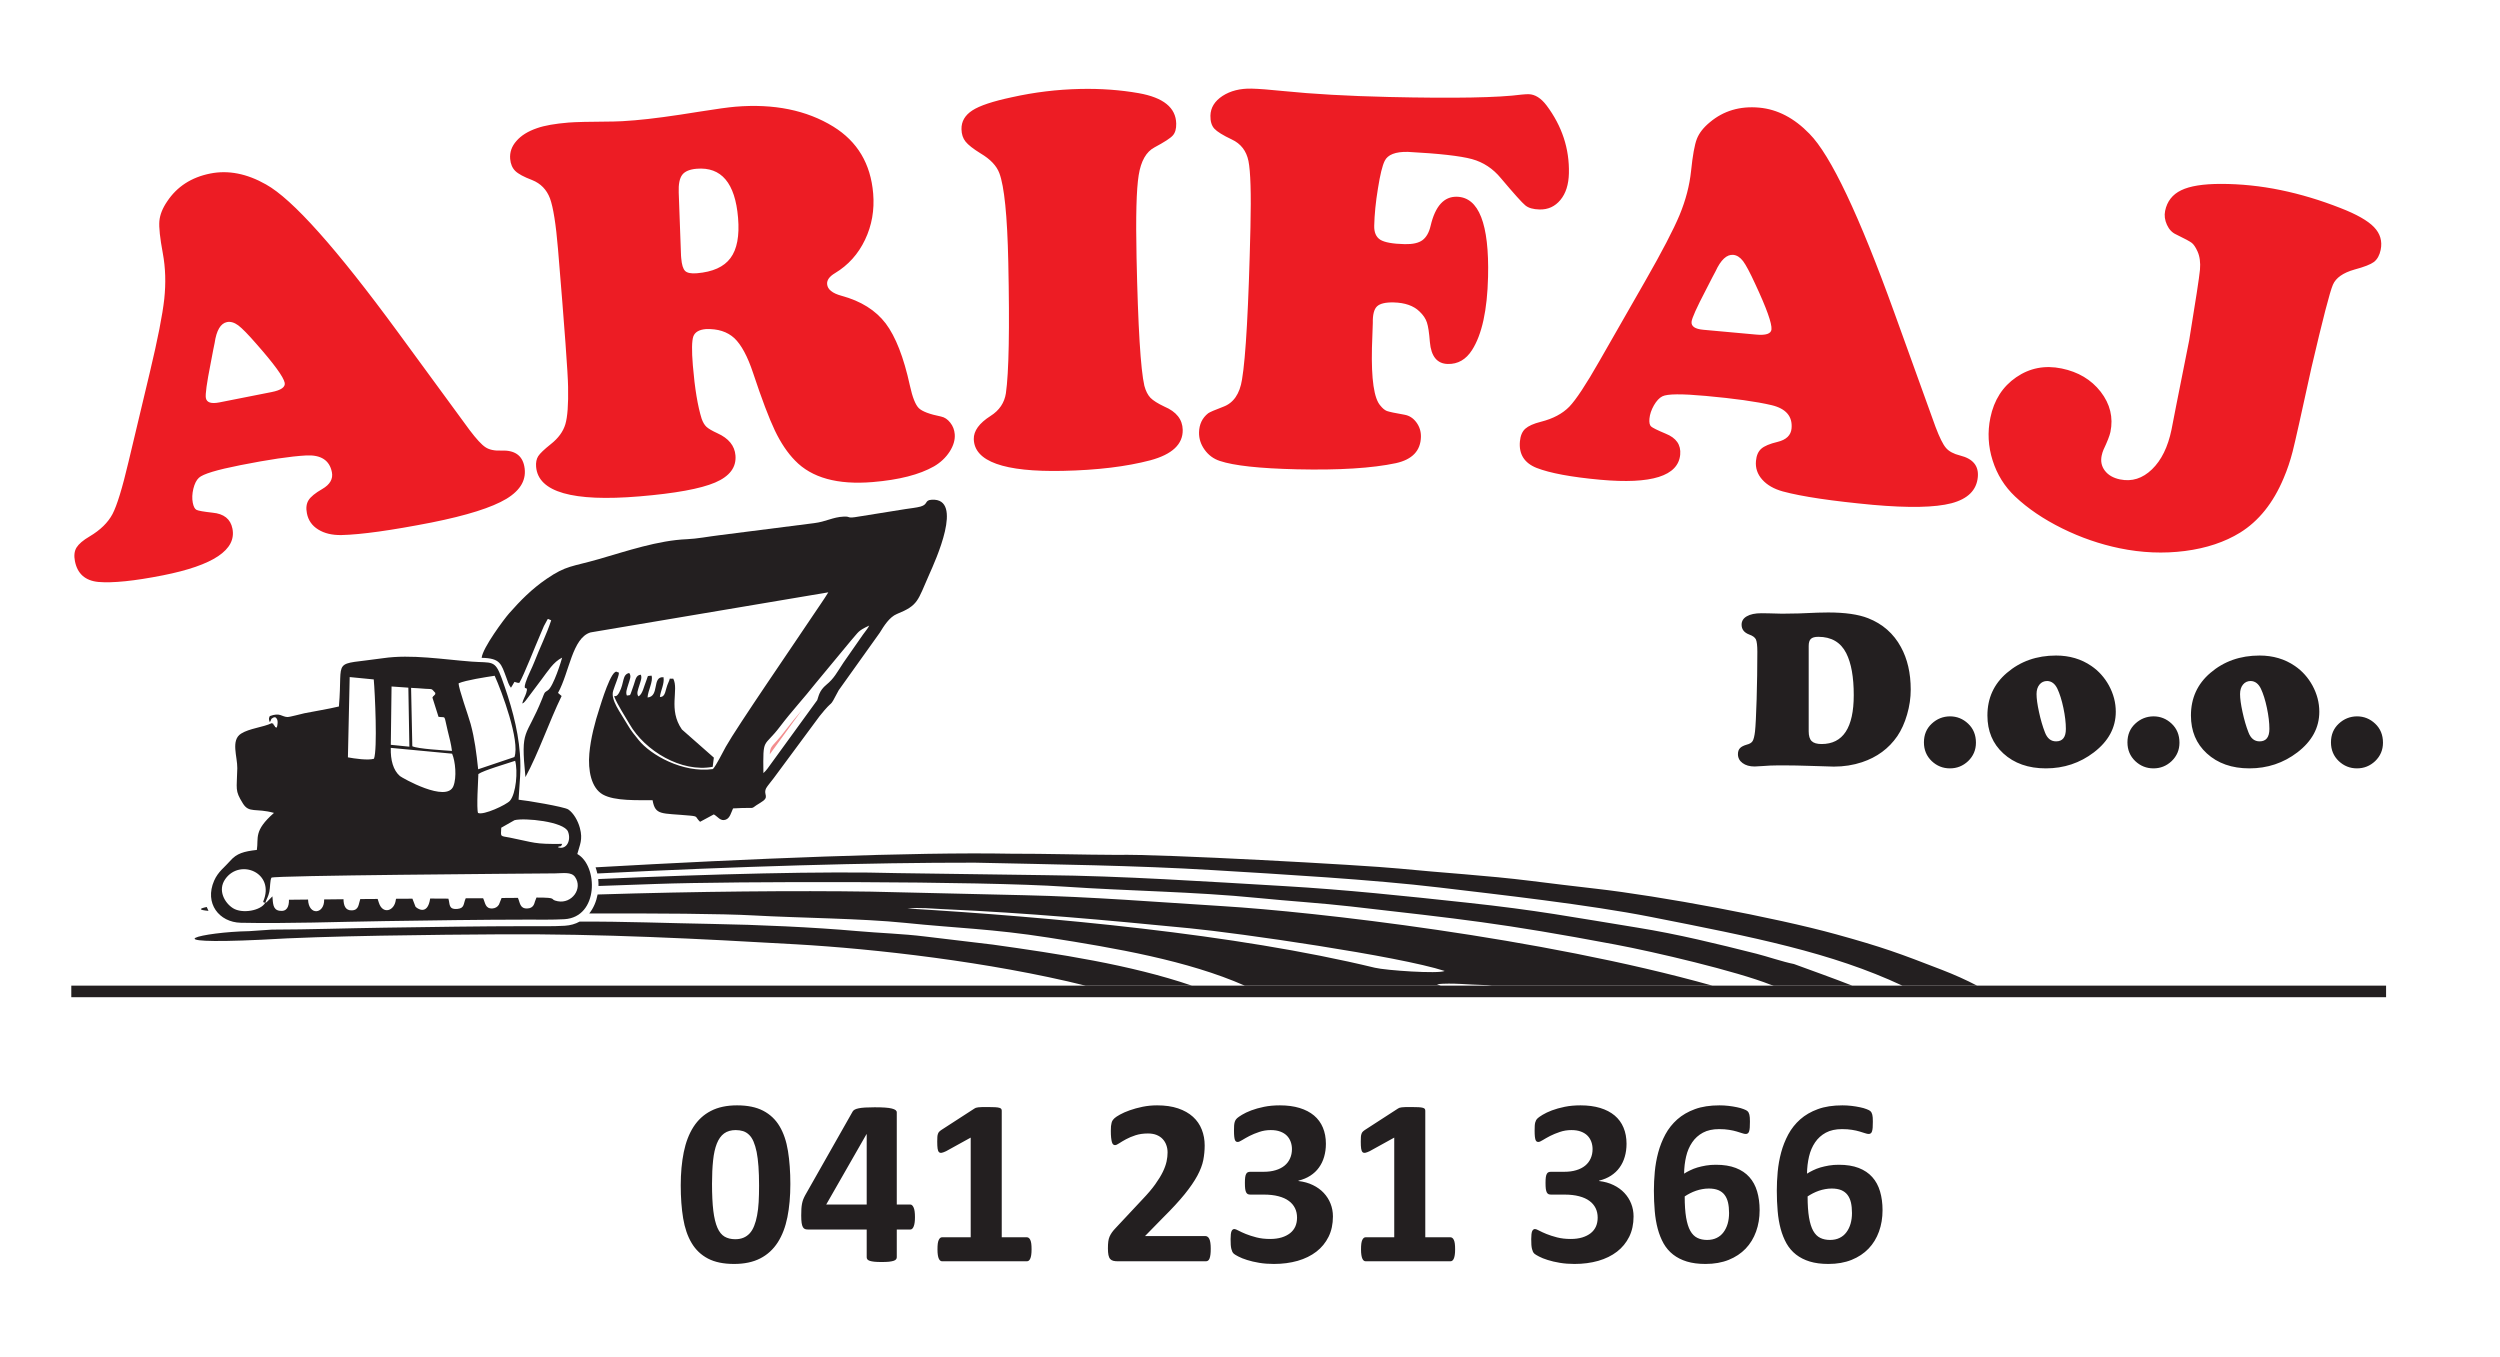 <svg width="350" height="190" viewBox="0 0 350 190" fill="none" xmlns="http://www.w3.org/2000/svg">
<g clip-path="url(#clip0_805_41)">
<mask id="mask0_805_41" style="mask-type:luminance" maskUnits="userSpaceOnUse" x="0" y="0" width="350" height="190">
<path d="M0 -7.49941e-05H350V189.359H0V-7.49941e-05Z" fill="white"/>
</mask>
<g mask="url(#mask0_805_41)">
<path fill-rule="evenodd" clip-rule="evenodd" d="M248.308 137.989L248.127 137.934C248.075 137.919 247.979 137.893 247.908 137.867C243.116 135.964 231.638 133.265 226.115 132.23C209.996 129.204 204.73 128.697 189.084 126.901C185.028 126.436 180.466 126.153 176.105 125.716C167.231 124.828 157.999 124.741 149.091 124.134C137.399 123.336 102.508 123.37 91.889 123.753C89.174 123.851 86.477 123.943 83.789 124.037C83.796 123.714 83.784 123.388 83.749 123.068C99.691 122.361 115.488 121.947 125.663 122.237L146.276 122.522C157.102 122.624 169.06 123.428 179.77 124.051C188.359 124.553 196.697 125.436 205.235 126.358C215.335 127.445 219.994 128.377 229.215 129.864C234.919 130.783 240.486 132.156 245.897 133.52C247.36 133.888 249.614 134.662 251.154 134.964C253.816 135.938 256.592 136.927 259.313 137.989H248.308ZM29.189 127.522C27.817 127.399 27.819 127.212 28.941 126.978C29.012 127.165 29.095 127.347 29.189 127.522ZM266.331 137.989C256.414 133.347 245.571 131.217 231.073 128.36C222.383 126.646 209.903 125.254 201.445 124.243C192.208 123.139 179.203 122.385 169.787 121.815C158.863 121.155 147.51 121.022 136.464 120.774C121.904 120.753 102.928 121.302 83.626 122.288C83.561 121.994 83.479 121.704 83.379 121.426C104.912 120.206 127.92 119.265 141.52 119.519C146.613 119.512 151.453 119.666 156.427 119.684C162.303 119.527 191.029 121.116 195.838 121.595C201.974 122.206 208.122 122.551 214.322 123.324C217.287 123.693 220.41 124.08 223.297 124.404C232.376 125.426 248.511 128.444 257.038 130.799C263.643 132.625 265.881 133.46 271.873 135.78C273.616 136.454 275.26 137.191 276.789 137.989H266.331ZM151.97 137.989C138.527 134.644 122.388 132.831 111.527 132.208C97.759 131.419 84.358 130.722 70.089 130.805C61.262 130.856 45.364 131.006 36.6 131.562C20.853 132.31 28.326 130.474 34.912 130.36C35.959 130.282 37.01 130.211 38.062 130.145C43.328 130.135 48.595 129.949 53.858 129.874C60.523 129.777 67.187 129.666 73.851 129.665C75.585 129.663 77.329 129.706 79.06 129.606C79.86 129.559 80.555 129.352 81.147 129.024C87.297 128.992 93.697 129.249 99.755 129.352C106.112 129.461 113.884 129.808 119.97 130.349C123.164 130.634 126.338 130.717 129.53 131.112L139.005 132.246C148.035 133.513 158.242 135.043 166.859 137.989H151.97ZM174.265 137.989C166.293 134.473 156.148 132.731 146.792 131.263C138.965 130.034 133.861 129.941 126.705 129.201C120.66 128.578 112.009 128.524 105.504 128.16C101.172 127.918 91.784 127.859 82.492 127.887C83.094 127.14 83.481 126.212 83.666 125.229C97.556 124.796 111.484 124.67 121.912 124.829L143.388 125.328C152.821 125.539 162.076 126.299 171.214 126.862C183.857 127.641 215.652 131.228 239.73 137.989H208.828C208.427 137.937 208.047 137.906 207.696 137.901C205.666 137.87 203.354 137.568 201.173 137.784L201.69 137.989H174.265ZM202.256 135.935C195.868 133.853 173.381 130.618 166.518 129.952C154.289 128.765 144.299 127.835 131.974 127.276C130.424 127.205 128.841 127.024 127.037 127.188C147.042 128.386 172.868 130.731 192.475 135.482C194.049 135.863 201.379 136.359 202.256 135.935Z" fill="#231F20"/>
<path d="M249.978 107.156H248.866C248.219 107.156 247.492 107.188 246.693 107.251C246.186 107.287 245.84 107.309 245.644 107.309C244.955 107.309 244.391 107.151 243.959 106.829C243.528 106.513 243.311 106.098 243.311 105.582C243.311 105.223 243.407 104.944 243.596 104.744C243.786 104.539 244.102 104.381 244.533 104.254C244.945 104.155 245.218 103.986 245.365 103.754C245.507 103.522 245.623 103.075 245.702 102.407C245.786 101.633 245.86 100.133 245.929 97.899C245.992 95.667 246.028 93.45 246.028 91.248C246.028 90.385 245.96 89.812 245.828 89.522C245.692 89.237 245.381 89.006 244.886 88.833C244.176 88.563 243.823 88.106 243.823 87.458C243.823 86.952 244.065 86.557 244.555 86.279C245.044 85.995 245.724 85.852 246.597 85.852C246.887 85.852 247.225 85.857 247.619 85.867C248.483 85.898 249.109 85.916 249.499 85.916C250.968 85.916 252.631 85.867 254.48 85.772C254.87 85.757 255.359 85.746 255.949 85.746C258.302 85.746 260.161 86.01 261.53 86.547C263.568 87.347 265.101 88.695 266.128 90.585C267.044 92.254 267.501 94.24 267.501 96.541C267.501 97.705 267.333 98.868 266.991 100.037C266.654 101.206 266.196 102.217 265.617 103.07C264.427 104.797 262.779 106.008 260.682 106.709C259.451 107.119 258.134 107.325 256.734 107.325L254.864 107.267L253.264 107.22C252.016 107.178 250.92 107.156 249.978 107.156ZM253.217 90.432V102.375C253.217 103.023 253.353 103.481 253.632 103.754C253.912 104.029 254.374 104.165 255.022 104.165C258.023 104.165 259.525 101.88 259.525 97.315C259.525 94.793 259.177 92.84 258.477 91.454C257.708 89.922 256.396 89.154 254.559 89.154C254.064 89.154 253.716 89.253 253.516 89.449C253.316 89.643 253.217 89.97 253.217 90.432ZM272.989 100.289C273.968 100.289 274.816 100.632 275.537 101.312C276.263 101.996 276.632 102.886 276.632 103.975C276.632 104.998 276.263 105.855 275.537 106.556C274.816 107.235 273.968 107.572 272.989 107.572C272.014 107.572 271.166 107.235 270.445 106.556C269.713 105.855 269.35 104.981 269.35 103.933C269.35 102.865 269.713 101.99 270.445 101.312C271.166 100.642 272.014 100.3 272.989 100.289ZM287.848 91.775C289.729 91.775 291.381 92.265 292.797 93.239C293.82 93.94 294.635 94.851 295.252 95.972C295.889 97.146 296.21 98.368 296.21 99.642C296.21 101.875 295.183 103.77 293.14 105.334C291.187 106.824 288.949 107.572 286.426 107.572C283.973 107.572 281.982 106.872 280.461 105.476C278.975 104.118 278.238 102.348 278.238 100.168C278.238 97.742 279.144 95.757 280.95 94.213C282.846 92.586 285.141 91.775 287.848 91.775ZM286.611 95.34C286.158 95.34 285.8 95.508 285.526 95.841C285.252 96.177 285.116 96.62 285.116 97.173C285.116 97.794 285.231 98.632 285.463 99.695C285.694 100.764 285.969 101.706 286.29 102.528C286.606 103.37 287.126 103.792 287.848 103.792C288.764 103.792 289.222 103.212 289.222 102.049C289.222 101.186 289.107 100.205 288.875 99.105C288.643 98.005 288.359 97.11 288.033 96.42C287.695 95.72 287.222 95.362 286.611 95.34ZM301.481 100.289C302.46 100.289 303.308 100.632 304.029 101.312C304.756 101.996 305.125 102.886 305.125 103.975C305.125 104.998 304.756 105.855 304.029 106.556C303.308 107.235 302.46 107.572 301.481 107.572C300.507 107.572 299.659 107.235 298.937 106.556C298.206 105.855 297.843 104.981 297.843 103.933C297.843 102.865 298.206 101.99 298.937 101.312C299.659 100.642 300.507 100.3 301.481 100.289ZM316.341 91.775C318.221 91.775 319.874 92.265 321.29 93.239C322.312 93.94 323.128 94.851 323.744 95.972C324.381 97.146 324.703 98.368 324.703 99.642C324.703 101.875 323.675 103.77 321.632 105.334C319.68 106.824 317.441 107.572 314.919 107.572C312.466 107.572 310.475 106.872 308.953 105.476C307.468 104.118 306.731 102.348 306.731 100.168C306.731 97.742 307.637 95.757 309.442 94.213C311.338 92.586 313.634 91.775 316.341 91.775ZM315.104 95.34C314.651 95.34 314.293 95.508 314.019 95.841C313.744 96.177 313.608 96.62 313.608 97.173C313.608 97.794 313.724 98.632 313.955 99.695C314.187 100.764 314.461 101.706 314.783 102.528C315.099 103.37 315.619 103.792 316.341 103.792C317.257 103.792 317.715 103.212 317.715 102.049C317.715 101.186 317.599 100.205 317.368 99.105C317.136 98.005 316.852 97.11 316.526 96.42C316.188 95.72 315.714 95.362 315.104 95.34ZM329.974 100.289C330.952 100.289 331.8 100.632 332.522 101.312C333.249 101.996 333.617 102.886 333.617 103.975C333.617 104.998 333.249 105.855 332.522 106.556C331.8 107.235 330.952 107.572 329.974 107.572C329 107.572 328.152 107.235 327.43 106.556C326.698 105.855 326.335 104.981 326.335 103.933C326.335 102.865 326.698 101.99 327.43 101.312C328.152 100.642 329 100.3 329.974 100.289Z" fill="#231F20"/>
<path d="M55.715 46.517L65.742 60.206C66.689 61.459 67.429 62.264 67.96 62.609C68.493 62.966 69.238 63.123 70.181 63.081C72.03 63.007 73.098 63.734 73.402 65.272C73.761 67.091 72.925 68.604 70.897 69.837C68.864 71.058 65.369 72.16 60.399 73.155C54.789 74.251 50.586 74.844 47.784 74.909C46.492 74.927 45.425 74.675 44.551 74.133C43.678 73.594 43.158 72.838 42.968 71.871C42.818 71.121 42.897 70.511 43.197 70.028C43.499 69.546 44.136 69.024 45.121 68.459C46.2 67.835 46.651 67.046 46.466 66.105C46.136 64.439 44.939 63.658 42.871 63.763C40.649 63.885 37.583 64.346 33.653 65.123C30.346 65.777 28.413 66.358 27.844 66.892C27.498 67.211 27.242 67.724 27.066 68.434C26.902 69.139 26.873 69.793 26.99 70.391C27.096 70.925 27.269 71.261 27.516 71.383C27.767 71.507 28.506 71.637 29.748 71.775C31.35 71.921 32.276 72.663 32.542 74.011C33.126 76.962 29.885 79.147 22.801 80.548C18.783 81.343 15.777 81.645 13.775 81.474C11.93 81.296 10.838 80.324 10.491 78.568C10.338 77.793 10.411 77.157 10.71 76.662C11.02 76.164 11.629 75.635 12.553 75.095C14.056 74.203 15.118 73.161 15.753 71.965C16.376 70.772 17.125 68.338 17.994 64.651L20.983 52.102C22.081 47.498 22.753 44.075 22.999 41.846C23.233 39.619 23.172 37.504 22.797 35.477C22.4 33.336 22.236 31.835 22.312 30.948C22.39 30.073 22.75 29.157 23.406 28.195C24.78 26.127 26.794 24.816 29.452 24.291C31.958 23.796 34.555 24.3 37.234 25.819C40.943 27.873 47.102 34.768 55.715 46.517ZM30.714 56.336L38.026 54.889C39.361 54.626 39.975 54.187 39.857 53.59C39.696 52.776 38.369 50.95 35.867 48.115C34.739 46.819 33.894 45.955 33.351 45.547C32.795 45.141 32.276 44.994 31.781 45.091C30.89 45.267 30.303 46.242 30.048 48.024C29.992 48.273 29.796 49.224 29.49 50.883C28.948 53.619 28.724 55.236 28.823 55.732C28.946 56.354 29.569 56.562 30.714 56.336ZM98.825 46.072C97.87 46.152 97.287 46.5 97.064 47.104C96.855 47.706 96.824 49.062 97.001 51.18C97.268 54.384 97.683 56.873 98.231 58.622C98.404 59.114 98.63 59.499 98.898 59.75C99.18 60.013 99.686 60.309 100.429 60.65C102.01 61.364 102.852 62.399 102.965 63.755C103.104 65.421 102.156 66.686 100.109 67.559C98.061 68.431 94.524 69.077 89.499 69.496C80.16 70.274 75.349 68.892 75.054 65.353C75.005 64.758 75.105 64.256 75.347 63.871C75.6 63.473 76.191 62.917 77.117 62.176C78.167 61.348 78.844 60.419 79.149 59.393C79.454 58.365 79.582 56.625 79.532 54.157C79.512 52.363 79.043 45.939 78.121 34.88C77.83 31.38 77.45 29.005 76.995 27.767C76.529 26.545 75.704 25.689 74.492 25.205C73.337 24.769 72.548 24.34 72.136 23.932C71.725 23.524 71.483 22.959 71.423 22.248C71.346 21.319 71.64 20.475 72.306 19.73C72.959 18.973 73.923 18.373 75.188 17.942C76.249 17.567 77.725 17.314 79.61 17.157C80.451 17.087 82.539 17.03 85.894 17.011C86.519 17.011 87.528 16.953 88.885 16.84C91.158 16.651 94.167 16.244 97.928 15.631C100.316 15.251 101.987 15.02 102.943 14.94C108.343 14.49 112.921 15.422 116.665 17.725C120.039 19.812 121.898 22.922 122.245 27.095C122.438 29.407 122.058 31.572 121.106 33.563C120.154 35.566 118.75 37.128 116.891 38.245C116.11 38.713 115.75 39.225 115.797 39.78C115.858 40.517 116.527 41.059 117.806 41.408C120.532 42.144 122.592 43.441 123.994 45.276C125.382 47.112 126.522 50.021 127.385 53.983C127.744 55.63 128.17 56.688 128.637 57.143C129.105 57.597 130.139 57.993 131.741 58.314C132.243 58.416 132.669 58.706 133.034 59.17C133.411 59.646 133.612 60.174 133.663 60.782C133.727 61.557 133.496 62.37 132.955 63.222C132.413 64.06 131.678 64.758 130.76 65.291C128.723 66.449 125.871 67.181 122.176 67.489C117.267 67.897 113.633 66.9 111.297 64.467C110.245 63.396 109.309 61.993 108.49 60.291C107.672 58.577 106.654 55.892 105.439 52.233C104.657 49.879 103.782 48.261 102.807 47.341C101.82 46.434 100.498 46.011 98.825 46.072ZM95.021 26.956L95.344 35.813C95.35 35.891 95.359 35.994 95.372 36.149C95.447 37.054 95.626 37.65 95.923 37.937C96.206 38.213 96.761 38.322 97.562 38.256C99.785 38.07 101.352 37.367 102.263 36.134C103.188 34.9 103.54 33.023 103.329 30.491C102.923 25.621 100.99 23.336 97.528 23.625C96.546 23.706 95.867 23.998 95.505 24.483C95.142 24.969 94.977 25.789 95.021 26.956ZM151.238 12.453C154.128 12.391 156.857 12.592 159.419 13.043C162.881 13.658 164.624 15.073 164.67 17.302C164.686 18.04 164.529 18.589 164.199 18.958C163.87 19.341 163.014 19.891 161.628 20.634C160.475 21.242 159.737 22.527 159.417 24.518C159.095 26.496 158.996 30.348 159.117 36.064C159.322 45.732 159.683 51.715 160.211 54.012C160.407 54.746 160.692 55.297 161.063 55.692C161.434 56.072 162.091 56.486 163.007 56.921C164.696 57.636 165.548 58.721 165.58 60.173C165.622 62.195 164.109 63.614 161.041 64.444C157.714 65.318 153.641 65.82 148.807 65.922C140.551 66.098 136.397 64.603 136.33 61.467C136.306 60.326 137.087 59.247 138.685 58.228C139.914 57.449 140.618 56.384 140.823 55.071C141.241 52.169 141.359 46.048 141.16 36.677C141.023 30.198 140.597 26.058 139.91 24.245C139.526 23.216 138.664 22.3 137.297 21.486C136.246 20.835 135.535 20.279 135.175 19.82C134.815 19.373 134.621 18.795 134.607 18.095C134.584 17.006 135.096 16.126 136.133 15.457C137.169 14.785 139.01 14.176 141.657 13.614C144.804 12.912 147.999 12.522 151.238 12.453ZM197.116 21.264C195.366 21.223 194.28 21.652 193.857 22.524C193.531 23.178 193.217 24.455 192.913 26.379C192.596 28.292 192.426 30.038 192.39 31.605C192.368 32.539 192.652 33.194 193.252 33.571C193.853 33.935 194.99 34.142 196.661 34.181C197.777 34.206 198.598 34.019 199.138 33.629C199.678 33.227 200.07 32.561 200.287 31.607C200.934 28.86 202.158 27.5 203.959 27.543C207.043 27.613 208.5 31.343 208.329 38.742C208.221 43.42 207.469 46.852 206.082 49.011C205.234 50.34 204.106 50.989 202.692 50.956C201.203 50.922 200.356 49.904 200.183 47.89C200.083 46.604 199.949 45.68 199.766 45.144C199.598 44.609 199.247 44.095 198.726 43.603C197.902 42.806 196.705 42.377 195.1 42.339C193.971 42.314 193.189 42.502 192.778 42.896C192.367 43.287 192.168 44.062 192.193 45.203C192.188 45.41 192.148 46.576 192.072 48.727C191.972 53.108 192.364 55.787 193.249 56.78C193.551 57.163 193.856 57.416 194.164 57.54C194.486 57.651 195.298 57.838 196.641 58.064C197.301 58.183 197.849 58.533 198.29 59.127C198.73 59.72 198.947 60.4 198.93 61.164C198.885 63.108 197.715 64.338 195.422 64.843C192.113 65.545 187.49 65.84 181.541 65.703C176.318 65.582 172.736 65.189 170.781 64.533C169.893 64.241 169.192 63.719 168.65 62.968C168.11 62.216 167.845 61.406 167.865 60.525C167.891 59.409 168.313 58.513 169.145 57.857C169.356 57.706 170.05 57.398 171.254 56.946C172.679 56.422 173.565 55.159 173.883 53.13C174.408 50.03 174.806 42.934 175.062 31.855C175.173 27.072 175.076 23.971 174.784 22.538C174.493 21.118 173.712 20.114 172.455 19.527C171.211 18.942 170.393 18.43 170.001 18.006C169.621 17.582 169.442 16.968 169.459 16.191C169.485 15.076 170.05 14.156 171.156 13.43C172.262 12.716 173.619 12.372 175.212 12.408C176.224 12.432 177.699 12.543 179.639 12.744C183.766 13.164 188.7 13.446 194.44 13.578C203.629 13.79 209.816 13.674 213.029 13.242C213.457 13.2 213.782 13.182 214.015 13.187C214.898 13.207 215.741 13.733 216.521 14.763C218.684 17.652 219.726 20.814 219.646 24.261C219.611 25.828 219.218 27.077 218.458 27.993C217.698 28.909 216.728 29.355 215.535 29.327C214.655 29.306 213.984 29.122 213.54 28.749C213.094 28.388 211.956 27.117 210.126 24.948C209.028 23.614 207.676 22.714 206.078 22.274C204.48 21.837 201.492 21.496 197.116 21.264ZM265.216 43.801L270.973 59.763C271.53 61.233 272.013 62.214 272.424 62.694C272.836 63.187 273.506 63.547 274.422 63.774C276.217 64.224 277.037 65.222 276.895 66.784C276.726 68.631 275.496 69.846 273.203 70.456C270.909 71.055 267.245 71.125 262.196 70.679C256.504 70.147 252.304 69.531 249.598 68.802C248.354 68.455 247.4 67.913 246.716 67.147C246.03 66.382 245.745 65.51 245.835 64.529C245.904 63.767 246.15 63.204 246.575 62.826C247.001 62.448 247.759 62.126 248.863 61.863C250.074 61.57 250.73 60.94 250.817 59.983C250.971 58.293 250.043 57.206 248.029 56.723C245.863 56.213 242.791 55.791 238.802 55.428C235.445 55.122 233.427 55.134 232.731 55.486C232.308 55.696 231.918 56.115 231.548 56.745C231.192 57.377 230.979 57.996 230.923 58.602C230.874 59.145 230.944 59.515 231.149 59.702C231.354 59.891 232.026 60.225 233.18 60.708C234.675 61.3 235.354 62.272 235.229 63.642C234.956 66.636 231.231 67.82 224.039 67.165C219.96 66.793 216.991 66.237 215.119 65.506C213.398 64.816 212.625 63.575 212.788 61.792C212.859 61.006 213.109 60.415 213.535 60.026C213.973 59.635 214.707 59.299 215.746 59.043C217.438 58.611 218.751 57.91 219.699 56.942C220.633 55.973 222.038 53.848 223.912 50.558L230.32 39.361C232.672 35.253 234.283 32.16 235.147 30.09C236 28.02 236.538 25.974 236.751 23.923C236.974 21.757 237.24 20.272 237.562 19.442C237.883 18.625 238.488 17.847 239.389 17.109C241.291 15.512 243.593 14.823 246.291 15.069C248.835 15.3 251.183 16.517 253.325 18.729C256.305 21.747 260.269 30.1 265.216 43.801ZM238.461 46.168L245.883 46.843C247.239 46.968 247.951 46.72 248.007 46.113C248.082 45.287 247.324 43.16 245.723 39.736C245.007 38.174 244.44 37.107 244.034 36.562C243.615 36.016 243.159 35.727 242.657 35.681C241.753 35.599 240.915 36.369 240.166 38.005C240.042 38.229 239.587 39.086 238.825 40.59C237.533 43.063 236.863 44.551 236.818 45.055C236.76 45.687 237.299 46.062 238.461 46.168ZM319.309 26.615C322.088 27.189 324.867 28.027 327.634 29.113C329.914 29.994 331.49 30.889 332.361 31.796C333.233 32.704 333.544 33.761 333.294 34.98C333.137 35.741 332.822 36.298 332.363 36.667C331.892 37.02 330.985 37.375 329.614 37.741C328.024 38.194 327.019 38.9 326.608 39.86C326.186 40.819 325.191 44.678 323.611 51.433C322.179 57.993 321.303 61.916 320.967 63.223C320.634 64.517 320.217 65.768 319.709 66.947C318.25 70.431 316.205 72.961 313.61 74.57C311.472 75.889 308.898 76.748 305.908 77.137C302.901 77.524 299.856 77.398 296.747 76.756C294.005 76.19 291.31 75.264 288.692 73.969C286.086 72.677 283.891 71.192 282.119 69.515C280.646 68.126 279.591 66.439 278.967 64.457C278.341 62.489 278.236 60.495 278.652 58.477C279.163 56.002 280.372 54.119 282.269 52.816C284.167 51.514 286.289 51.104 288.637 51.588C290.949 52.066 292.765 53.142 294.094 54.845C295.421 56.562 295.878 58.443 295.46 60.475C295.353 60.996 295.02 61.84 294.479 62.985C294.376 63.228 294.296 63.491 294.232 63.795C294.07 64.582 294.216 65.288 294.684 65.9C295.154 66.514 295.863 66.924 296.803 67.118C298.466 67.462 299.954 66.987 301.275 65.712C302.598 64.436 303.511 62.573 304.011 60.148L304.673 56.751L306.487 47.635C307.4 42.053 307.906 38.768 307.996 37.755C308.083 36.754 307.969 35.897 307.651 35.196C307.387 34.611 307.123 34.226 306.862 34.013C306.612 33.816 305.887 33.416 304.684 32.836C304.112 32.585 303.676 32.139 303.375 31.481C303.073 30.823 302.983 30.169 303.117 29.521C303.392 28.188 304.147 27.219 305.367 26.637C306.588 26.041 308.435 25.748 310.925 25.746C313.69 25.747 316.489 26.033 319.309 26.615Z" fill="#ED1C24"/>
<path fill-rule="evenodd" clip-rule="evenodd" d="M107.765 105.607L112.282 99.389C111.478 100.337 110.68 101.289 109.931 102.28C108.179 104.596 107.813 104.282 107.765 105.607Z" fill="#F38D8E"/>
<path fill-rule="evenodd" clip-rule="evenodd" d="M106.876 108.232C107.103 108.022 107.23 107.895 107.45 107.604L114.411 98.02C114.604 97.551 114.646 96.721 115.699 95.858C116.766 94.984 117.144 94.189 118.087 92.765L120.816 88.846C121.128 88.409 121.524 87.955 121.691 87.579C120.049 88.349 120.249 88.441 119.179 89.632L114.177 95.67C112.599 97.678 110.8 99.608 109.197 101.727C106.88 104.791 106.814 103.062 106.876 108.232ZM102.627 113.177C102.352 113.775 102.199 114.528 101.608 114.75C100.866 115.029 100.49 114.317 99.935 114.016L98.01 115.052C97.284 114.362 97.794 114.297 96.583 114.184C92.575 113.81 91.748 114.195 91.361 112.032C89.279 112.003 86.077 112.173 84.406 111.237C82.769 110.322 82.3 107.845 82.508 105.492C82.698 103.362 83.29 101.099 83.925 99.172C84.091 98.669 85.623 93.478 86.419 94.086C86.567 94.2 86.883 93.852 86.317 95.383C86.15 95.837 85.989 96.258 85.848 96.7C85.442 97.978 86.839 99.705 87.856 101.465C88.383 102.378 88.871 102.933 89.424 103.622C91.052 105.647 95.531 108.259 99.804 107.672C100.24 107.228 101.237 105.219 101.615 104.541C103.142 101.803 111.418 89.766 113.924 86.001C114.631 84.94 115.359 83.918 115.965 82.926L82.684 88.537C80.111 89.291 79.723 94.11 78.122 97.008L78.627 97.442C76.86 101.077 75.409 105.401 73.561 108.799C72.86 101.746 73.614 103.52 75.907 97.812C76.27 96.907 76.152 97.008 76.701 96.643C77.481 96.126 78.623 92.413 78.7 92.066C77.456 92.681 76.69 93.981 75.816 95.124L73.595 98.086C73.233 98.503 73.422 98.301 73.109 98.494C73.262 97.859 73.514 97.53 73.67 97.023C74.066 95.728 73.125 97.011 73.594 95.526C73.869 94.655 74.484 93.527 74.816 92.656C75.53 90.787 76.544 88.772 77.167 86.841L76.727 86.65C76.699 86.671 76.658 86.676 76.648 86.724L76.144 87.654C75.986 88.047 75.835 88.396 75.66 88.793C74.924 90.472 73.371 94.477 72.716 95.588C72.651 95.603 72.63 95.618 72.441 95.583C72.406 95.577 72.183 95.497 72.021 95.462C71.809 95.82 71.683 96.063 71.534 96.283C71.192 95.849 71.077 95.374 70.89 94.876C70.167 92.95 70.07 92.143 67.431 92.097C67.57 90.695 70.6 86.636 71.274 85.873C72.863 84.073 74.421 82.483 76.513 81.048C79.292 79.144 80.056 79.364 83.816 78.281C87.769 77.142 92.141 75.65 96.171 75.488C97.571 75.432 99.205 75.113 100.628 74.941L113.971 73.241C115.643 73.04 116.583 72.391 118.131 72.325C119.231 72.278 118.41 72.637 120.225 72.319L126.766 71.271C127.367 71.176 128.328 71.076 128.88 70.919C129.989 70.605 129.387 70.021 130.462 69.962C134.982 69.716 130.935 78.532 130.092 80.427C128.447 84.127 128.593 84.73 125.568 85.957C124.518 86.384 123.739 87.647 123.163 88.586L117.416 96.637C115.866 99.571 116.969 97.471 114.731 100.275L108.31 108.952C108.096 109.257 107.395 110.078 107.263 110.346C106.776 111.338 107.913 111.531 106.417 112.409C104.628 113.458 106.442 112.962 102.627 113.177ZM37.134 126.386C36.766 126.272 37.016 126.469 36.847 126.219C38.565 122.197 33.607 120.137 31.543 123.062C30.422 124.65 31.471 126.43 32.621 127.149C33.936 127.972 36.533 127.48 37.134 126.386ZM37.134 126.386C37.536 126.231 37.137 126.449 37.431 126.205L38.139 125.49C38.222 126.42 38.172 127.351 39.112 127.504C40.168 127.675 40.467 126.939 40.455 125.965L43.127 125.937C43.203 128.245 45.45 127.987 45.38 125.921L48.088 125.891C48.106 126.771 48.352 127.501 49.29 127.451C50.272 127.399 50.192 126.549 50.437 125.869L52.871 125.853L53.041 126.38C53.578 128.073 55.235 127.555 55.415 125.965C55.424 125.891 55.442 125.87 55.468 125.827L57.74 125.815C57.763 125.858 57.78 125.918 57.792 125.953L58.166 126.928C58.338 127.155 59.864 128.285 60.222 125.796L62.772 125.81C63.016 126.517 62.725 127.377 64.063 127.245C65.075 127.144 64.857 126.485 65.205 125.755L67.64 125.759C67.948 126.403 67.924 127.229 68.928 127.185C69.305 127.168 69.658 126.978 69.853 126.643L70.175 125.834C70.184 125.771 70.209 125.752 70.237 125.719L72.508 125.702C72.81 126.364 72.765 127.209 73.797 127.189C74.726 127.171 74.814 126.441 74.897 126.196L75.105 125.657C78.347 125.657 76.734 125.909 78.077 126.173C80.044 126.559 81.649 124.404 80.501 122.769C79.976 122.024 78.805 122.263 77.702 122.273C72.554 122.317 38.311 122.561 38.002 122.873C37.788 123.266 37.84 124.254 37.708 124.854C37.557 125.54 37.343 125.824 37.134 126.386ZM78.125 118.626C79.353 119.011 79.986 117.619 79.525 116.435C78.97 115.01 73.416 114.465 72.031 114.826L70.175 115.88C70.098 117.258 70.015 116.993 71.384 117.267C74.839 117.958 74.749 118.2 78.694 118.144C78.548 118.72 78.256 118.332 78.125 118.626ZM66.921 113.813C67.684 114.183 70.91 112.661 71.385 112.114C72.254 111.114 72.516 107.936 72.121 106.512C71.052 106.88 67.657 107.861 66.971 108.367C66.939 109.33 66.698 113.176 66.921 113.813ZM54.711 104.702C54.661 106.404 55.051 107.848 55.994 108.651C56.254 108.872 62.53 112.465 63.479 110.052C63.957 108.84 63.759 106.589 63.294 105.515L54.711 104.702ZM48.956 94.79L48.708 106.03C49.629 106.202 51.527 106.479 52.358 106.225C52.856 104.894 52.5 97.052 52.325 95.12L48.956 94.79ZM57.169 96.273L54.817 96.108L54.713 104.274L57.312 104.535L57.169 96.273ZM62.669 102.273C62.096 99.941 62.506 100.527 61.393 100.356L60.538 97.657C60.776 97.26 60.673 97.535 60.804 97.333C60.953 97.104 60.874 97.46 60.953 97.017C60.335 96.36 60.653 96.5 59.535 96.43C58.874 96.39 58.23 96.319 57.553 96.301L57.724 104.473C58.473 104.847 62.161 105.048 63.275 105.126C63.158 104.15 62.911 103.258 62.669 102.273ZM72.021 105.985C72.831 103.748 70.237 96.765 69.253 94.606C67.924 94.81 65.258 95.215 64.21 95.658C64.19 96.399 65.575 100.187 65.892 101.361C66.452 103.432 66.698 105.411 66.943 107.697L72.021 105.985ZM72.602 111.959C73.627 112.044 79.004 112.948 79.558 113.323C80.301 113.827 80.912 114.902 81.183 115.915C81.627 117.571 81.156 118.281 80.823 119.561C83.746 121.196 83.853 128.41 79.007 128.689C77.371 128.783 75.506 128.745 73.852 128.746C67.192 128.749 60.521 128.858 53.846 128.955C47.263 129.05 40.255 129.325 33.715 129.187C30.682 129.122 28.591 126.475 29.977 123.3C30.539 122.016 31.462 121.404 32.236 120.511C33.146 119.464 34.143 119.2 35.959 118.988C36.222 117.271 35.479 116.334 38.356 113.806C35.769 113.091 34.876 113.894 33.996 112.47C32.843 110.606 33.168 110.54 33.221 107.55C33.249 105.946 32.278 103.638 33.747 102.71C34.922 101.967 36.811 101.827 38.041 101.243C38.564 101.445 38.085 101.287 38.39 101.565C38.663 101.812 38.261 101.727 38.753 101.861C38.86 101.537 38.965 100.864 38.713 100.575C38.644 100.495 38.563 100.314 38.222 100.483C37.849 100.667 38.015 100.786 37.779 101.108C37.542 100.575 37.721 100.395 37.779 100.248C39.222 99.721 39.416 100.34 40.219 100.384C40.549 100.402 42.128 99.956 42.607 99.858C44.181 99.537 45.834 99.294 47.448 98.907C48.056 91.85 46.206 93.219 53.674 92.142C57.593 91.577 62.035 92.323 66.014 92.624C68.888 92.841 69.28 92.326 70.222 94.917C71.439 98.265 72.514 101.87 72.788 105.544C72.972 108.014 72.725 109.592 72.602 111.959ZM87.764 97.377C88.376 97.247 88.085 97.662 88.731 95.877C88.978 95.192 89.008 94.521 89.711 94.456C89.909 94.862 89.686 95.349 89.539 95.851C89.328 96.561 89.064 97.101 89.386 97.496C89.97 97.187 90.144 96.095 90.507 95.214C90.804 94.494 90.482 94.69 91.217 94.589C91.473 95.393 90.712 96.665 90.657 97.65C92.374 97.502 91.239 94.668 92.89 94.811C93.052 95.689 92.488 96.695 92.383 97.572C93.231 97.607 93.095 96.572 93.586 95.525C93.943 94.764 93.502 95.078 94.254 95.009C95.076 96.584 93.51 99.313 95.468 102.128L99.939 106.067L99.778 107.353C95.437 108.19 90.294 105.151 88.124 101.352C87.432 100.139 86.481 98.742 85.982 97.495C86.017 97.477 86.076 97.422 86.092 97.453C86.092 97.454 86.356 97.581 86.702 96.931C87.435 95.557 87.08 94.436 88.088 94.219C88.424 94.653 88.18 95.087 87.979 95.764C87.779 96.436 87.557 96.935 87.764 97.377Z" fill="#231F20"/>
<path fill-rule="evenodd" clip-rule="evenodd" d="M9.982 137.989H334.051V139.609H9.982V137.989Z" fill="#231F20"/>
<path d="M110.649 165.766C110.649 167.481 110.513 169.025 110.236 170.406C109.958 171.787 109.506 172.964 108.884 173.937C108.256 174.91 107.447 175.657 106.445 176.172C105.443 176.692 104.216 176.953 102.766 176.953C101.296 176.953 100.079 176.704 99.117 176.2C98.155 175.697 97.391 174.972 96.831 174.027C96.265 173.083 95.869 171.928 95.642 170.565C95.416 169.2 95.303 167.656 95.303 165.936C95.303 164.232 95.445 162.688 95.727 161.301C96.01 159.915 96.463 158.738 97.085 157.765C97.713 156.791 98.523 156.045 99.524 155.529C100.526 155.009 101.748 154.749 103.186 154.749C104.656 154.749 105.873 154.998 106.841 155.501C107.808 156.005 108.578 156.729 109.138 157.674C109.704 158.619 110.095 159.773 110.315 161.137C110.536 162.501 110.649 164.046 110.649 165.766ZM106.27 165.992C106.27 164.974 106.241 164.08 106.185 163.305C106.128 162.524 106.043 161.85 105.93 161.273C105.811 160.702 105.664 160.215 105.494 159.819C105.325 159.423 105.115 159.1 104.866 158.868C104.623 158.631 104.345 158.461 104.034 158.359C103.723 158.263 103.378 158.211 102.998 158.211C102.348 158.211 101.804 158.37 101.375 158.681C100.944 158.998 100.61 159.468 100.356 160.102C100.107 160.73 99.931 161.511 99.835 162.45C99.734 163.389 99.682 164.482 99.682 165.726C99.682 167.249 99.745 168.511 99.864 169.506C99.988 170.508 100.181 171.3 100.441 171.894C100.701 172.483 101.041 172.896 101.449 173.133C101.861 173.371 102.353 173.49 102.936 173.49C103.367 173.49 103.751 173.422 104.085 173.281C104.419 173.145 104.708 172.936 104.962 172.664C105.211 172.387 105.421 172.041 105.585 171.617C105.754 171.198 105.89 170.712 105.992 170.163C106.1 169.608 106.173 168.986 106.213 168.29C106.252 167.599 106.27 166.829 106.27 165.992ZM128.095 170.401C128.095 170.966 128.038 171.396 127.92 171.691C127.806 171.985 127.647 172.132 127.45 172.132H125.549V176.019C125.549 176.127 125.514 176.223 125.446 176.307C125.384 176.393 125.265 176.46 125.101 176.517C124.932 176.569 124.716 176.613 124.451 176.642C124.184 176.67 123.839 176.681 123.421 176.681C123.019 176.681 122.685 176.67 122.413 176.642C122.142 176.613 121.921 176.569 121.763 176.517C121.605 176.46 121.491 176.393 121.429 176.307C121.367 176.223 121.338 176.127 121.338 176.019V172.132H113.133C112.981 172.132 112.839 172.115 112.72 172.076C112.596 172.036 112.494 171.945 112.409 171.809C112.329 171.668 112.268 171.47 112.228 171.21C112.189 170.949 112.171 170.604 112.171 170.169C112.171 169.812 112.177 169.506 112.194 169.246C112.211 168.986 112.239 168.748 112.279 168.539C112.318 168.329 112.375 168.131 112.443 167.939C112.517 167.752 112.607 167.554 112.72 167.345L119.381 155.597C119.437 155.501 119.533 155.416 119.663 155.343C119.799 155.269 119.98 155.212 120.218 155.162C120.455 155.111 120.761 155.077 121.123 155.054C121.485 155.031 121.932 155.02 122.447 155.02C123.013 155.02 123.5 155.031 123.896 155.06C124.298 155.088 124.62 155.133 124.858 155.195C125.096 155.252 125.271 155.332 125.384 155.416C125.492 155.507 125.549 155.608 125.549 155.733V168.635H127.45C127.625 168.635 127.778 168.771 127.902 169.042C128.032 169.314 128.095 169.767 128.095 170.401ZM121.338 158.789H121.304L115.669 168.635H121.338V158.789ZM144.42 174.922C144.42 175.233 144.402 175.493 144.369 175.708C144.335 175.923 144.29 176.099 144.227 176.223C144.17 176.353 144.097 176.444 144.024 176.495C143.944 176.551 143.853 176.58 143.757 176.58H131.892C131.807 176.58 131.722 176.551 131.643 176.495C131.569 176.444 131.501 176.353 131.439 176.223C131.376 176.099 131.331 175.923 131.297 175.708C131.263 175.493 131.247 175.233 131.247 174.922C131.247 174.605 131.258 174.338 131.286 174.118C131.315 173.903 131.359 173.733 131.422 173.597C131.484 173.467 131.552 173.371 131.632 173.309C131.705 173.247 131.796 173.218 131.892 173.218H135.898V159.264L132.452 161.166C132.203 161.284 131.993 161.363 131.835 161.392C131.671 161.415 131.547 161.386 131.45 161.29C131.359 161.194 131.297 161.035 131.263 160.803C131.23 160.571 131.212 160.243 131.212 159.825C131.212 159.558 131.218 159.338 131.23 159.168C131.241 158.998 131.269 158.851 131.315 158.733C131.354 158.608 131.416 158.511 131.496 158.432C131.569 158.353 131.676 158.274 131.807 158.183L136.413 155.201C136.469 155.156 136.537 155.122 136.617 155.094C136.701 155.066 136.809 155.043 136.945 155.026C137.075 155.009 137.25 154.998 137.465 154.992C137.68 154.986 137.958 154.986 138.303 154.986C138.721 154.986 139.061 154.992 139.321 155.009C139.581 155.026 139.78 155.054 139.91 155.094C140.045 155.133 140.13 155.184 140.176 155.252C140.221 155.32 140.244 155.4 140.244 155.501V173.218H143.752C143.853 173.218 143.944 173.247 144.029 173.309C144.114 173.371 144.182 173.467 144.244 173.597C144.307 173.733 144.352 173.903 144.38 174.118C144.408 174.338 144.42 174.605 144.42 174.922ZM169.504 174.803C169.504 175.125 169.493 175.403 169.464 175.629C169.436 175.856 169.391 176.037 169.34 176.183C169.283 176.325 169.21 176.427 169.125 176.489C169.035 176.551 168.933 176.58 168.825 176.58H156.484C156.241 176.58 156.031 176.557 155.856 176.512C155.68 176.466 155.533 176.381 155.426 176.257C155.312 176.127 155.233 175.946 155.182 175.703C155.131 175.459 155.109 175.142 155.109 174.758C155.109 174.39 155.126 174.078 155.159 173.818C155.194 173.558 155.25 173.326 155.341 173.122C155.432 172.918 155.544 172.72 155.68 172.528C155.822 172.33 155.997 172.12 156.224 171.888L159.941 167.916C160.682 167.141 161.282 166.439 161.735 165.799C162.187 165.166 162.544 164.583 162.799 164.057C163.053 163.531 163.223 163.05 163.32 162.609C163.416 162.167 163.461 161.743 163.461 161.347C163.461 160.984 163.405 160.639 163.285 160.311C163.173 159.989 162.997 159.705 162.771 159.462C162.544 159.219 162.261 159.032 161.916 158.891C161.577 158.755 161.175 158.687 160.705 158.687C160.054 158.687 159.477 158.772 158.974 158.936C158.47 159.1 158.029 159.287 157.65 159.491C157.265 159.7 156.948 159.887 156.693 160.057C156.439 160.232 156.241 160.317 156.099 160.317C155.997 160.317 155.912 160.283 155.839 160.215C155.765 160.153 155.708 160.039 155.664 159.887C155.623 159.728 155.584 159.525 155.556 159.259C155.527 158.998 155.516 158.681 155.516 158.308C155.516 158.053 155.522 157.838 155.539 157.662C155.556 157.493 155.584 157.346 155.618 157.216C155.647 157.091 155.691 156.978 155.748 156.882C155.805 156.791 155.901 156.678 156.037 156.542C156.178 156.412 156.433 156.242 156.801 156.039C157.174 155.829 157.627 155.632 158.17 155.439C158.713 155.247 159.307 155.083 159.964 154.947C160.614 154.816 161.294 154.749 162.001 154.749C163.121 154.749 164.095 154.89 164.932 155.173C165.764 155.456 166.46 155.846 167.014 156.35C167.569 156.853 167.977 157.448 168.248 158.138C168.52 158.828 168.655 159.57 168.655 160.368C168.655 161.063 168.587 161.748 168.458 162.422C168.322 163.1 168.044 163.825 167.625 164.606C167.207 165.381 166.612 166.247 165.849 167.192C165.085 168.137 164.072 169.235 162.81 170.486L160.303 173.049H168.757C168.87 173.049 168.972 173.083 169.062 173.15C169.159 173.213 169.239 173.314 169.306 173.456C169.374 173.592 169.42 173.773 169.453 173.999C169.488 174.226 169.504 174.497 169.504 174.803ZM186.61 170.304C186.61 171.374 186.407 172.324 185.999 173.15C185.586 173.977 185.02 174.673 184.29 175.233C183.56 175.793 182.689 176.223 181.676 176.517C180.658 176.806 179.548 176.953 178.343 176.953C177.619 176.953 176.934 176.902 176.289 176.795C175.65 176.687 175.084 176.557 174.591 176.398C174.099 176.246 173.697 176.081 173.375 175.912C173.058 175.748 172.848 175.618 172.747 175.533C172.645 175.442 172.571 175.346 172.52 175.233C172.475 175.125 172.43 174.995 172.39 174.848C172.351 174.695 172.323 174.509 172.305 174.282C172.288 174.062 172.283 173.784 172.283 173.467C172.283 172.941 172.328 172.573 172.413 172.369C172.503 172.166 172.639 172.064 172.815 172.064C172.922 172.064 173.115 172.138 173.386 172.284C173.658 172.431 174.003 172.59 174.421 172.76C174.84 172.93 175.333 173.088 175.899 173.235C176.464 173.382 177.104 173.456 177.822 173.456C178.428 173.456 178.966 173.382 179.43 173.241C179.893 173.1 180.289 172.896 180.618 172.641C180.941 172.381 181.184 172.07 181.348 171.702C181.506 171.334 181.586 170.921 181.586 170.474C181.586 169.976 181.49 169.535 181.297 169.139C181.099 168.743 180.816 168.402 180.431 168.126C180.052 167.842 179.571 167.628 178.988 167.475C178.411 167.322 177.726 167.243 176.94 167.243H175.084C174.937 167.243 174.818 167.226 174.716 167.186C174.62 167.146 174.535 167.067 174.467 166.943C174.405 166.824 174.353 166.654 174.325 166.439C174.297 166.225 174.286 165.947 174.286 165.607C174.286 165.285 174.297 165.025 174.325 164.821C174.353 164.617 174.399 164.458 174.462 164.351C174.517 164.238 174.597 164.159 174.688 164.119C174.784 164.074 174.897 164.051 175.027 164.051H176.894C177.534 164.051 178.1 163.978 178.592 163.825C179.09 163.678 179.503 163.463 179.843 163.185C180.177 162.909 180.431 162.575 180.606 162.178C180.782 161.788 180.873 161.352 180.873 160.871C180.873 160.509 180.81 160.158 180.691 159.836C180.567 159.508 180.392 159.224 180.154 158.987C179.916 158.749 179.611 158.557 179.237 158.421C178.863 158.279 178.422 158.211 177.913 158.211C177.341 158.211 176.804 158.296 176.295 158.472C175.785 158.642 175.333 158.828 174.931 159.032C174.529 159.241 174.189 159.434 173.907 159.609C173.624 159.784 173.42 159.875 173.285 159.875C173.2 159.875 173.12 159.858 173.058 159.819C172.99 159.779 172.933 159.705 172.888 159.593C172.848 159.479 172.815 159.32 172.792 159.112C172.769 158.896 172.758 158.625 172.758 158.291C172.758 158.014 172.763 157.787 172.775 157.601C172.786 157.419 172.809 157.266 172.843 157.142C172.877 157.023 172.916 156.916 172.968 156.826C173.012 156.741 173.097 156.644 173.205 156.537C173.318 156.429 173.545 156.277 173.884 156.067C174.229 155.858 174.659 155.654 175.175 155.456C175.695 155.258 176.295 155.094 176.974 154.952C177.653 154.816 178.388 154.749 179.186 154.749C180.222 154.749 181.138 154.873 181.941 155.116C182.74 155.359 183.413 155.711 183.962 156.169C184.505 156.627 184.924 157.193 185.202 157.861C185.484 158.534 185.626 159.287 185.626 160.13C185.626 160.781 185.541 161.392 185.377 161.952C185.213 162.518 184.97 163.021 184.647 163.463C184.33 163.91 183.928 164.283 183.447 164.594C182.966 164.906 182.411 165.138 181.783 165.291V165.342C182.536 165.432 183.209 165.619 183.809 165.913C184.403 166.201 184.913 166.569 185.326 167.011C185.739 167.452 186.055 167.95 186.276 168.511C186.497 169.065 186.61 169.664 186.61 170.304ZM203.716 174.922C203.716 175.233 203.7 175.493 203.665 175.708C203.631 175.923 203.586 176.099 203.524 176.223C203.468 176.353 203.394 176.444 203.32 176.495C203.241 176.551 203.15 176.58 203.054 176.58H191.188C191.103 176.58 191.018 176.551 190.939 176.495C190.865 176.444 190.797 176.353 190.736 176.223C190.673 176.099 190.628 175.923 190.594 175.708C190.56 175.493 190.543 175.233 190.543 174.922C190.543 174.605 190.554 174.338 190.583 174.118C190.611 173.903 190.657 173.733 190.718 173.597C190.781 173.467 190.849 173.371 190.928 173.309C191.001 173.247 191.092 173.218 191.188 173.218H195.194V159.264L191.748 161.166C191.499 161.284 191.29 161.363 191.132 161.392C190.968 161.415 190.843 161.386 190.747 161.29C190.657 161.194 190.594 161.035 190.56 160.803C190.526 160.571 190.509 160.243 190.509 159.825C190.509 159.558 190.515 159.338 190.526 159.168C190.537 158.998 190.566 158.851 190.611 158.733C190.651 158.608 190.713 158.511 190.792 158.432C190.865 158.353 190.973 158.274 191.103 158.183L195.709 155.201C195.766 155.156 195.834 155.122 195.913 155.094C195.998 155.066 196.106 155.043 196.241 155.026C196.372 155.009 196.546 154.998 196.762 154.992C196.977 154.986 197.254 154.986 197.599 154.986C198.018 154.986 198.357 154.992 198.617 155.009C198.879 155.026 199.076 155.054 199.206 155.094C199.342 155.133 199.427 155.184 199.472 155.252C199.518 155.32 199.54 155.4 199.54 155.501V173.218H203.048C203.15 173.218 203.241 173.247 203.326 173.309C203.41 173.371 203.479 173.467 203.541 173.597C203.603 173.733 203.648 173.903 203.676 174.118C203.705 174.338 203.716 174.605 203.716 174.922ZM228.699 170.304C228.699 171.374 228.495 172.324 228.088 173.15C227.675 173.977 227.109 174.673 226.379 175.233C225.649 175.793 224.777 176.223 223.765 176.517C222.746 176.806 221.637 176.953 220.432 176.953C219.707 176.953 219.023 176.902 218.378 176.795C217.738 176.687 217.172 176.557 216.68 176.398C216.188 176.246 215.786 176.081 215.464 175.912C215.147 175.748 214.938 175.618 214.836 175.533C214.733 175.442 214.66 175.346 214.609 175.233C214.564 175.125 214.519 174.995 214.479 174.848C214.44 174.695 214.411 174.509 214.394 174.282C214.377 174.062 214.372 173.784 214.372 173.467C214.372 172.941 214.416 172.573 214.501 172.369C214.592 172.166 214.728 172.064 214.903 172.064C215.011 172.064 215.203 172.138 215.475 172.284C215.746 172.431 216.092 172.59 216.51 172.76C216.929 172.93 217.421 173.088 217.987 173.235C218.553 173.382 219.193 173.456 219.911 173.456C220.517 173.456 221.054 173.382 221.518 173.241C221.982 173.1 222.378 172.896 222.706 172.641C223.029 172.381 223.272 172.07 223.436 171.702C223.595 171.334 223.674 170.921 223.674 170.474C223.674 169.976 223.578 169.535 223.386 169.139C223.187 168.743 222.905 168.402 222.52 168.126C222.14 167.842 221.66 167.628 221.077 167.475C220.499 167.322 219.815 167.243 219.029 167.243H217.172C217.025 167.243 216.907 167.226 216.805 167.186C216.708 167.146 216.623 167.067 216.555 166.943C216.494 166.824 216.443 166.654 216.414 166.439C216.386 166.225 216.375 165.947 216.375 165.607C216.375 165.285 216.386 165.025 216.414 164.821C216.443 164.617 216.488 164.458 216.549 164.351C216.607 164.238 216.686 164.159 216.776 164.119C216.872 164.074 216.986 164.051 217.116 164.051H218.983C219.622 164.051 220.188 163.978 220.681 163.825C221.179 163.678 221.592 163.463 221.931 163.185C222.265 162.909 222.52 162.575 222.695 162.178C222.87 161.788 222.961 161.352 222.961 160.871C222.961 160.509 222.899 160.158 222.78 159.836C222.656 159.508 222.48 159.224 222.242 158.987C222.004 158.749 221.699 158.557 221.326 158.421C220.952 158.279 220.511 158.211 220.002 158.211C219.43 158.211 218.893 158.296 218.383 158.472C217.874 158.642 217.421 158.828 217.019 159.032C216.618 159.241 216.279 159.434 215.995 159.609C215.713 159.784 215.509 159.875 215.373 159.875C215.288 159.875 215.208 159.858 215.147 159.819C215.079 159.779 215.022 159.705 214.977 159.593C214.938 159.479 214.903 159.32 214.881 159.112C214.858 158.896 214.847 158.625 214.847 158.291C214.847 158.014 214.853 157.787 214.864 157.601C214.875 157.419 214.897 157.266 214.932 157.142C214.965 157.023 215.006 156.916 215.056 156.826C215.102 156.741 215.186 156.644 215.294 156.537C215.407 156.429 215.634 156.277 215.973 156.067C216.318 155.858 216.748 155.654 217.263 155.456C217.783 155.258 218.383 155.094 219.062 154.952C219.742 154.816 220.477 154.749 221.275 154.749C222.31 154.749 223.227 154.873 224.031 155.116C224.828 155.359 225.502 155.711 226.051 156.169C226.594 156.627 227.013 157.193 227.29 157.861C227.573 158.534 227.715 159.287 227.715 160.13C227.715 160.781 227.63 161.392 227.465 161.952C227.301 162.518 227.058 163.021 226.735 163.463C226.418 163.91 226.017 164.283 225.536 164.594C225.055 164.906 224.5 165.138 223.872 165.291V165.342C224.625 165.432 225.298 165.619 225.898 165.913C226.492 166.201 227.002 166.569 227.415 167.011C227.827 167.452 228.144 167.95 228.365 168.511C228.586 169.065 228.699 169.664 228.699 170.304ZM246.348 169.416C246.348 170.497 246.184 171.498 245.85 172.42C245.517 173.343 245.03 174.141 244.391 174.808C243.751 175.476 242.959 176.002 242.02 176.381C241.075 176.761 239.994 176.953 238.766 176.953C237.77 176.953 236.898 176.84 236.157 176.613C235.416 176.387 234.776 176.059 234.233 175.635C233.69 175.21 233.249 174.69 232.903 174.084C232.564 173.479 232.286 172.788 232.083 172.03C231.879 171.266 231.738 170.434 231.664 169.541C231.585 168.646 231.545 167.695 231.545 166.689C231.545 165.851 231.585 164.968 231.67 164.051C231.755 163.135 231.913 162.235 232.151 161.347C232.389 160.464 232.722 159.621 233.152 158.817C233.583 158.019 234.143 157.318 234.822 156.712C235.5 156.113 236.321 155.632 237.289 155.28C238.256 154.924 239.405 154.749 240.729 154.749C241.148 154.749 241.572 154.772 241.997 154.822C242.421 154.873 242.818 154.935 243.185 155.015C243.547 155.088 243.858 155.179 244.113 155.28C244.367 155.377 244.532 155.462 244.617 155.535C244.702 155.608 244.763 155.688 244.809 155.773C244.854 155.864 244.888 155.96 244.916 156.067C244.945 156.169 244.962 156.299 244.973 156.452C244.984 156.61 244.99 156.797 244.99 157.018C244.99 157.357 244.984 157.64 244.967 157.866C244.951 158.093 244.916 158.274 244.871 158.399C244.831 158.528 244.769 158.619 244.69 158.67C244.617 158.727 244.52 158.755 244.408 158.755C244.277 158.755 244.107 158.721 243.898 158.648C243.689 158.574 243.434 158.495 243.135 158.41C242.834 158.32 242.483 158.24 242.081 158.178C241.679 158.11 241.21 158.076 240.679 158.076C239.784 158.076 239.032 158.24 238.409 158.574C237.792 158.908 237.289 159.36 236.904 159.932C236.513 160.503 236.23 161.166 236.055 161.918C235.88 162.671 235.784 163.469 235.773 164.312C236.016 164.153 236.298 164.001 236.615 163.848C236.926 163.69 237.272 163.559 237.64 163.446C238.013 163.338 238.415 163.248 238.845 163.174C239.275 163.1 239.739 163.067 240.226 163.067C241.307 163.067 242.234 163.214 243.009 163.514C243.785 163.814 244.418 164.238 244.911 164.793C245.403 165.342 245.765 166.009 245.997 166.796C246.229 167.577 246.348 168.454 246.348 169.416ZM242.07 169.828C242.07 169.268 242.02 168.776 241.923 168.352C241.821 167.927 241.663 167.571 241.436 167.277C241.216 166.988 240.922 166.768 240.559 166.615C240.192 166.468 239.75 166.394 239.229 166.394C238.918 166.394 238.613 166.422 238.313 166.479C238.019 166.53 237.724 166.609 237.436 166.706C237.147 166.807 236.87 166.926 236.604 167.061C236.339 167.197 236.089 167.345 235.858 167.498C235.858 168.68 235.925 169.659 236.055 170.446C236.191 171.232 236.383 171.86 236.644 172.319C236.904 172.783 237.232 173.111 237.628 173.303C238.019 173.496 238.477 173.592 238.997 173.592C239.507 173.592 239.954 173.496 240.333 173.309C240.718 173.122 241.035 172.862 241.289 172.516C241.544 172.177 241.737 171.781 241.872 171.322C242.002 170.864 242.07 170.366 242.07 169.828ZM263.556 169.416C263.556 170.497 263.392 171.498 263.058 172.42C262.725 173.343 262.238 174.141 261.598 174.808C260.958 175.476 260.166 176.002 259.227 176.381C258.282 176.761 257.202 176.953 255.973 176.953C254.978 176.953 254.106 176.84 253.365 176.613C252.624 176.387 251.985 176.059 251.441 175.635C250.898 175.21 250.456 174.69 250.111 174.084C249.772 173.479 249.494 172.788 249.291 172.03C249.087 171.266 248.945 170.434 248.872 169.541C248.792 168.646 248.753 167.695 248.753 166.689C248.753 165.851 248.792 164.968 248.877 164.051C248.963 163.135 249.121 162.235 249.359 161.347C249.596 160.464 249.931 159.621 250.36 158.817C250.791 158.019 251.351 157.318 252.029 156.712C252.709 156.113 253.529 155.632 254.497 155.28C255.464 154.924 256.612 154.749 257.937 154.749C258.355 154.749 258.78 154.772 259.205 154.822C259.629 154.873 260.025 154.935 260.393 155.015C260.755 155.088 261.067 155.179 261.321 155.28C261.575 155.377 261.739 155.462 261.824 155.535C261.909 155.608 261.971 155.688 262.017 155.773C262.062 155.864 262.096 155.96 262.124 156.067C262.152 156.169 262.17 156.299 262.181 156.452C262.192 156.61 262.198 156.797 262.198 157.018C262.198 157.357 262.192 157.64 262.175 157.866C262.158 158.093 262.124 158.274 262.079 158.399C262.039 158.528 261.977 158.619 261.898 158.67C261.824 158.727 261.728 158.755 261.615 158.755C261.485 158.755 261.315 158.721 261.106 158.648C260.897 158.574 260.642 158.495 260.342 158.41C260.042 158.32 259.691 158.24 259.289 158.178C258.888 158.11 258.418 158.076 257.886 158.076C256.992 158.076 256.24 158.24 255.617 158.574C255 158.908 254.497 159.36 254.112 159.932C253.722 160.503 253.438 161.166 253.263 161.918C253.088 162.671 252.991 163.469 252.98 164.312C253.223 164.153 253.506 164.001 253.823 163.848C254.134 163.69 254.479 163.559 254.848 163.446C255.221 163.338 255.623 163.248 256.053 163.174C256.483 163.1 256.947 163.067 257.434 163.067C258.514 163.067 259.442 163.214 260.218 163.514C260.993 163.814 261.627 164.238 262.119 164.793C262.611 165.342 262.973 166.009 263.205 166.796C263.437 167.577 263.556 168.454 263.556 169.416ZM259.278 169.828C259.278 169.268 259.227 168.776 259.131 168.352C259.029 167.927 258.871 167.571 258.644 167.277C258.423 166.988 258.129 166.768 257.768 166.615C257.399 166.468 256.958 166.394 256.438 166.394C256.126 166.394 255.82 166.422 255.521 166.479C255.227 166.53 254.932 166.609 254.643 166.706C254.355 166.807 254.078 166.926 253.812 167.061C253.546 167.197 253.297 167.345 253.065 167.498C253.065 168.68 253.133 169.659 253.263 170.446C253.399 171.232 253.591 171.86 253.851 172.319C254.112 172.783 254.44 173.111 254.836 173.303C255.227 173.496 255.685 173.592 256.205 173.592C256.715 173.592 257.162 173.496 257.541 173.309C257.926 173.122 258.243 172.862 258.497 172.516C258.752 172.177 258.945 171.781 259.08 171.322C259.21 170.864 259.278 170.366 259.278 169.828Z" fill="#231F20"/>
</g>
</g>
<defs>
<clipPath id="clip0_805_41">
<rect width="350" height="189.359" fill="white"/>
</clipPath>
</defs>
</svg>
